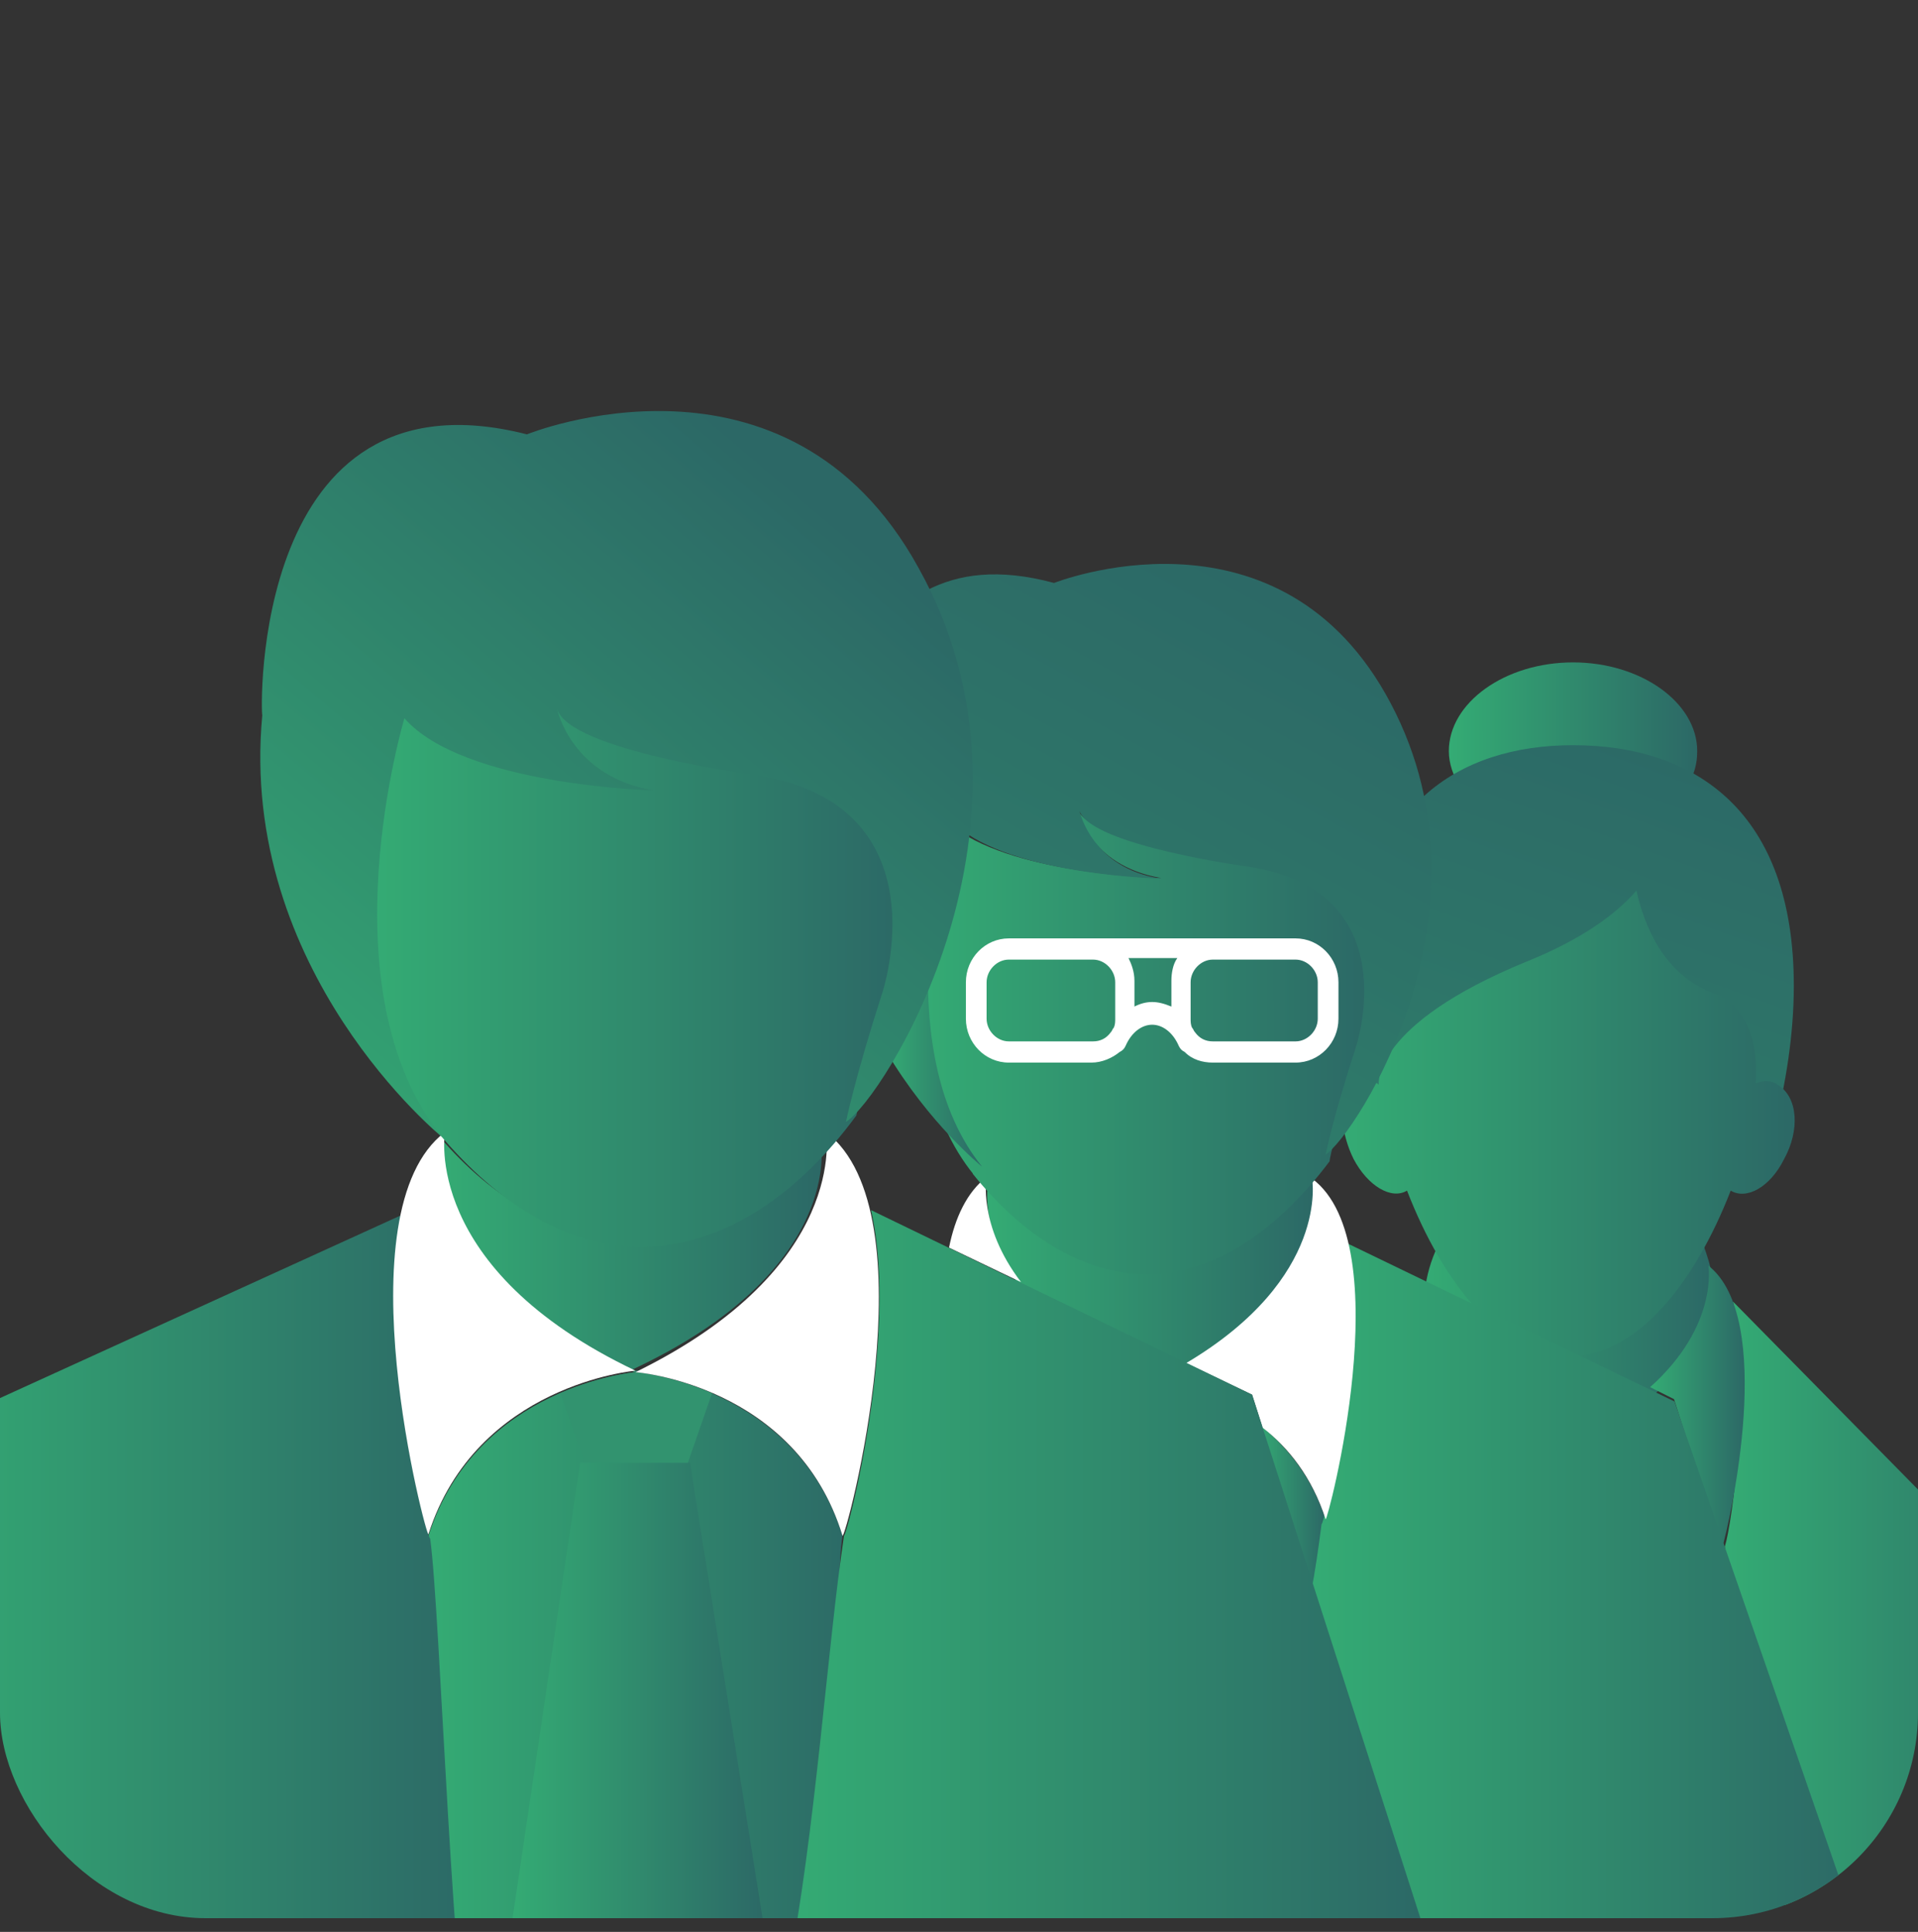 <svg width="140" height="141" viewBox="0 0 140 141" fill="none" xmlns="http://www.w3.org/2000/svg">
<rect x="0" y="0" width="140" height="141" fill="#333333" stroke="none"/>
<g clip-path="url(#clip0)">
<path d="M123.885 54.82C123.885 55.762 123.664 56.586 123.111 57.41C120.679 55.997 117.805 55.291 114.82 55.291C111.725 55.291 108.851 55.88 106.529 57.41C106.087 56.586 105.755 55.762 105.755 54.82C105.755 51.288 109.846 48.345 114.82 48.345C119.795 48.345 123.885 51.288 123.885 54.82Z" fill="url(#paint0_linear)"/>
<path d="M130.935 71.944C130.935 75.455 130.368 79.079 129.459 82.59H100.394C100.167 81.571 99.939 80.665 99.712 79.645C102.437 74.775 105.389 66.734 103.913 58.126C106.752 55.521 110.612 54.389 114.813 54.389C123.783 54.389 130.935 59.259 130.935 71.944Z" fill="url(#paint1_linear)"/>
<path d="M124.956 93.09C124.956 93.09 125.758 97.49 120.49 102L104 94.3C104.115 93.09 104.458 91.99 104.916 91C107.435 95.4 110.871 98.37 114.65 98.37C118.429 98.37 121.864 95.29 124.384 91C124.613 91.66 124.842 92.32 124.956 93.09Z" fill="url(#paint2_linear)"/>
<path d="M152.59 121.5C150.207 127.158 134.618 138.247 130.935 143L125.899 112.885C126.441 111.188 127.8 100.998 126.5 95L152.59 121.5Z" fill="url(#paint3_linear)"/>
<path d="M125.678 113.069L122.192 102.118L120.449 101.242C125.46 96.752 124.698 92.372 124.698 92.372C129.6 96.205 126.332 110.879 125.678 113.069Z" fill="url(#paint4_linear)"/>
<path d="M130.228 84.593C129.196 86.668 127.476 87.59 126.329 86.898C123.691 93.698 119.447 99 114.516 99C109.584 99 105.34 93.698 102.702 86.898C101.555 87.59 99.835 86.552 98.803 84.593C98.344 83.671 98.115 82.749 98 81.942C98.573 81.136 99.147 80.098 99.72 78.946C99.95 78.946 100.179 78.946 100.523 79.061L100.638 79.176C100.638 79.061 100.179 74.797 111.419 70.186C115.433 68.573 117.956 66.729 119.447 65C120.021 67.536 121.397 71.109 125.067 72.492C125.067 72.492 128.508 73.298 128.164 79.061C128.737 78.831 129.311 78.831 129.77 79.176C131.261 80.098 131.375 82.519 130.228 84.593Z" fill="url(#paint5_linear)"/>
<path d="M96.691 110.697C96.451 112.293 96.091 114.003 95.851 115.828L91.655 103.741C93.693 105.338 95.612 107.504 96.691 110.697Z" fill="url(#paint6_linear)"/>
<path d="M95.917 86.441C95.917 86.441 97.24 93.716 86.659 100L74.645 94.157C71.449 89.969 72.11 86.441 72.11 86.441C72.11 86.441 72.11 86.441 72 86.441C72 86.331 72 86.221 72.11 86C75.417 90.079 79.495 92.724 84.014 92.724C88.533 92.724 92.611 90.079 95.917 86C95.917 86.221 96.028 86.331 95.917 86.441C96.028 86.441 96.028 86.441 95.917 86.441Z" fill="url(#paint7_linear)"/>
<path d="M135.971 142C129.281 150.281 113.946 138.912 104.245 143.5L95.684 116.275C96.018 114.596 96.241 112.918 96.464 111.239C96.576 111.463 100.033 98.481 98.137 90.647L122.223 102.286L135.971 142Z" fill="url(#paint8_linear)"/>
<path d="M96.759 110.88C95.773 107.814 94.021 105.624 92.16 104.2L91.393 101.791L86.575 99.491C97.088 93.249 95.773 86.022 95.773 86.022C102.234 90.84 96.868 111.209 96.759 110.88Z" fill="white"/>
<path d="M74.529 93.577L69.272 91.058C69.71 88.868 70.587 87.006 72.01 85.911C72.01 85.911 71.353 89.415 74.529 93.577Z" fill="white"/>
<path d="M99.33 76.734C97.737 81.704 97.054 84.415 97.054 84.754C93.412 89.611 88.746 93 83.739 93C78.959 93 74.521 90.063 70.993 85.658C70.993 85.658 71.107 85.658 71.107 85.771C67.693 81.591 66.897 75.718 67.01 70.635C68.262 67.698 69.172 64.196 69.742 60.468C74.293 63.857 84.763 64.083 84.763 64.083C79.415 63.179 78.618 59 78.618 59C79.528 61.598 91.364 63.179 91.364 63.179C103.427 64.874 99.33 76.734 99.33 76.734Z" fill="url(#paint9_linear)"/>
<path d="M71.681 85.146C71.681 85.146 67.849 82.079 64.673 76.714C65.658 75.071 66.754 72.881 67.739 70.472C67.63 75.4 68.396 81.094 71.681 85.146Z" fill="url(#paint10_linear)"/>
<path d="M96.758 84.271C96.758 84.271 97.306 81.533 98.949 76.496C98.949 76.496 102.891 64.997 91.064 63.245C91.064 63.245 79.675 61.712 78.799 59.194C78.799 59.194 79.675 63.355 84.713 64.121C84.713 64.121 74.638 63.902 70.258 60.617C70.915 55.142 70.477 49.119 67.629 43.096C69.929 41.891 72.886 41.453 76.938 42.548C76.938 42.548 92.926 36.197 101.139 50.652C109.899 66.093 98.949 82.847 96.758 84.271Z" fill="url(#paint11_linear)"/>
<path d="M94.568 68.489H89.065H88.525H79.784H79.46H73.633C71.906 68.489 70.503 69.926 70.503 71.695V74.348C70.503 76.117 71.906 77.554 73.633 77.554H79.676C80.431 77.554 81.187 77.222 81.726 76.78C81.942 76.67 82.05 76.559 82.158 76.338C82.59 75.343 83.345 74.79 84.1 74.79C84.856 74.79 85.611 75.343 86.043 76.338C86.151 76.559 86.259 76.67 86.475 76.78C87.014 77.333 87.77 77.554 88.525 77.554H94.568C96.295 77.554 97.698 76.117 97.698 74.348V71.695C97.698 69.926 96.295 68.489 94.568 68.489ZM73.633 76.006C72.77 76.006 72.014 75.233 72.014 74.348V71.695C72.014 70.811 72.77 70.037 73.633 70.037H79.46H79.784C80.647 70.037 81.403 70.811 81.403 71.695V74.348C81.403 74.569 81.403 74.79 81.295 75.011C81.187 75.122 81.187 75.233 81.079 75.343C80.755 75.785 80.324 76.006 79.784 76.006H73.633V76.006ZM84.1 73.132C83.669 73.132 83.237 73.243 82.806 73.464V71.585C82.806 70.921 82.59 70.368 82.374 69.926H85.935C85.611 70.368 85.503 71.032 85.503 71.585V73.464C84.964 73.243 84.532 73.132 84.1 73.132ZM96.187 74.348C96.187 75.233 95.431 76.006 94.568 76.006H88.525C87.985 76.006 87.554 75.785 87.23 75.343C87.122 75.233 87.122 75.122 87.014 75.011C86.906 74.79 86.906 74.569 86.906 74.348V71.695C86.906 70.811 87.662 70.037 88.525 70.037H89.065H94.568C95.431 70.037 96.187 70.811 96.187 71.695V74.348Z" fill="white"/>
<path d="M24.155 122.158C24.264 122.377 24.483 122.486 24.593 122.596C24.483 122.486 24.264 122.377 24.155 122.158Z" fill="url(#paint12_linear)"/>
<path d="M46.713 100.038C46.604 100.038 46.494 100.148 46.385 100.148C46.275 100.148 46.166 100.038 46.056 100.038H46.713Z" fill="url(#paint13_linear)"/>
<path d="M61.497 112.085C60.292 120.079 64.782 132.816 61.497 143C53.799 144.429 38.253 144.833 32.23 141C30.368 134.211 32.039 117.78 31.273 112.085C34.777 101.134 46.385 100.149 46.385 100.149C46.385 100.149 58.102 101.134 61.497 112.085Z" fill="url(#paint14_linear)"/>
<path d="M59.918 83.415C59.918 83.415 61.663 92.744 46.068 100H45.959C30.364 92.744 32.109 83.415 32.109 83.415C32.109 83.415 32.109 83.415 32 83.415C32 83.311 32.109 83.104 32.109 83C35.926 87.457 40.724 90.36 45.959 90.36C51.194 90.36 55.883 87.457 59.809 83C59.918 83.207 60.027 83.311 59.918 83.415C60.027 83.415 60.027 83.518 59.918 83.415Z" fill="url(#paint15_linear)"/>
<path d="M51.971 101.681L50.109 107.047H42.772L40.91 101.681C43.976 100.367 46.386 100.148 46.386 100.148C46.386 100.148 48.904 100.367 51.971 101.681Z" fill="#32936F"/>
<path d="M55.899 141.5L50.367 106.763H42.344L37.266 141C42.535 143.613 49.793 140.084 55.899 141.5Z" fill="url(#paint16_linear)"/>
<path d="M34.748 153.597C-15.108 140 -1.545 118.553 -7.05 105.252L29.417 88.633C27.215 97.791 31.288 112.619 31.398 112.292C32.169 117.852 32.987 146.729 34.748 153.597Z" fill="url(#paint17_linear)"/>
<path d="M60.293 82.627C60.293 82.627 62.045 92.483 46.385 100.148C46.385 100.148 58.103 101.024 61.497 112.085C61.716 112.413 68.068 88.54 60.293 82.627Z" fill="white"/>
<path d="M32.478 82.627C24.812 88.431 31.164 112.413 31.273 111.975C34.778 101.024 46.385 100.039 46.385 100.039C30.726 92.592 32.478 82.627 32.478 82.627Z" fill="white"/>
<path d="M65.241 71.958C63.187 78.155 62.503 81.422 62.503 81.422C58.282 87.169 52.806 91 46.76 91C41.056 91 35.922 87.507 31.701 82.324L31.815 82.437C22.917 71.62 29.077 51.676 29.077 51.676C33.526 56.634 44 57 44 57C37.725 55.986 40.599 51 40.599 51C41.626 54.042 55.544 55.845 55.544 55.845C70.032 58.099 65.241 71.958 65.241 71.958Z" fill="url(#paint18_linear)"/>
<path d="M38.461 31.702C38.461 31.702 57.444 23.974 67.047 41.447C77.422 60.039 64.398 80.311 61.749 81.879C61.749 81.879 62.411 78.631 64.398 72.471C64.398 72.471 69.033 58.695 55.127 56.567C55.127 56.567 41.551 54.775 40.668 51.751C40.668 51.751 41.661 56.679 47.732 57.687C47.732 57.687 33.825 57.351 29.52 52.423C29.52 52.423 23.56 72.247 32.28 82.999C32.28 82.999 17.38 70.903 19.145 52.199C19.035 52.199 18.262 26.55 38.461 31.702Z" fill="url(#paint19_linear)"/>
<path d="M104.245 141.761C95.265 146.032 83.07 141.761 72.448 141.761C66.425 141.761 62.975 145.423 57.5 143.999C59.5 133.999 60.402 120.079 61.607 112.084C61.826 112.084 65.659 97.41 63.578 88.321L91.393 101.791L104.245 141.761Z" fill="url(#paint20_linear)"/>
</g>
<defs>
<linearGradient id="paint0_linear" x1="105.675" y1="52.596" x2="123.885" y2="52.58" gradientUnits="userSpaceOnUse">
<stop stop-color="#34AC74"/>
<stop offset="1" stop-color="#2C6866"/>
</linearGradient>
<linearGradient id="paint1_linear" x1="85.5" y1="173.5" x2="128.68" y2="54.246" gradientUnits="userSpaceOnUse">
<stop stop-color="#34AC74"/>
<stop offset="1" stop-color="#2C6866"/>
</linearGradient>
<linearGradient id="paint2_linear" x1="103.907" y1="96.159" x2="125" y2="96.14" gradientUnits="userSpaceOnUse">
<stop stop-color="#34AC74"/>
<stop offset="1" stop-color="#2C6866"/>
</linearGradient>
<linearGradient id="paint3_linear" x1="125.781" y1="117.51" x2="152.59" y2="117.504" gradientUnits="userSpaceOnUse">
<stop stop-color="#34AC74"/>
<stop offset="1" stop-color="#2C6866"/>
</linearGradient>
<linearGradient id="paint4_linear" x1="120.419" y1="102.078" x2="127.35" y2="102.077" gradientUnits="userSpaceOnUse">
<stop stop-color="#34AC74"/>
<stop offset="1" stop-color="#2C6866"/>
</linearGradient>
<linearGradient id="paint5_linear" x1="97.854" y1="80.945" x2="131" y2="80.93" gradientUnits="userSpaceOnUse">
<stop stop-color="#34AC74"/>
<stop offset="1" stop-color="#2C6866"/>
</linearGradient>
<linearGradient id="paint6_linear" x1="91.632" y1="109.409" x2="96.691" y2="109.408" gradientUnits="userSpaceOnUse">
<stop stop-color="#34AC74"/>
<stop offset="1" stop-color="#2C6866"/>
</linearGradient>
<linearGradient id="paint7_linear" x1="71.894" y1="92.566" x2="96" y2="92.547" gradientUnits="userSpaceOnUse">
<stop stop-color="#34AC74"/>
<stop offset="1" stop-color="#2C6866"/>
</linearGradient>
<linearGradient id="paint8_linear" x1="95.505" y1="116.192" x2="135.971" y2="116.178" gradientUnits="userSpaceOnUse">
<stop stop-color="#34AC74"/>
<stop offset="1" stop-color="#2C6866"/>
</linearGradient>
<linearGradient id="paint9_linear" x1="66.854" y1="74.945" x2="100" y2="74.93" gradientUnits="userSpaceOnUse">
<stop stop-color="#34AC74"/>
<stop offset="1" stop-color="#2C6866"/>
</linearGradient>
<linearGradient id="paint10_linear" x1="64.642" y1="77.353" x2="71.681" y2="77.352" gradientUnits="userSpaceOnUse">
<stop stop-color="#34AC74"/>
<stop offset="1" stop-color="#2C6866"/>
</linearGradient>
<linearGradient id="paint11_linear" x1="39" y1="159.5" x2="101.368" y2="45.977" gradientUnits="userSpaceOnUse">
<stop stop-color="#34AC74"/>
<stop offset="1" stop-color="#2C6866"/>
</linearGradient>
<linearGradient id="paint12_linear" x1="24.153" y1="122.363" x2="24.593" y2="122.363" gradientUnits="userSpaceOnUse">
<stop stop-color="#34AC74"/>
<stop offset="1" stop-color="#2C6866"/>
</linearGradient>
<linearGradient id="paint13_linear" x1="46.053" y1="100.09" x2="46.713" y2="100.088" gradientUnits="userSpaceOnUse">
<stop stop-color="#34AC74"/>
<stop offset="1" stop-color="#2C6866"/>
</linearGradient>
<linearGradient id="paint14_linear" x1="31.134" y1="120.723" x2="62.724" y2="120.713" gradientUnits="userSpaceOnUse">
<stop stop-color="#34AC74"/>
<stop offset="1" stop-color="#2C6866"/>
</linearGradient>
<linearGradient id="paint15_linear" x1="31.876" y1="90.972" x2="60" y2="90.951" gradientUnits="userSpaceOnUse">
<stop stop-color="#34AC74"/>
<stop offset="1" stop-color="#2C6866"/>
</linearGradient>
<linearGradient id="paint16_linear" x1="37.184" y1="123.285" x2="55.899" y2="123.281" gradientUnits="userSpaceOnUse">
<stop stop-color="#34AC74"/>
<stop offset="1" stop-color="#2C6866"/>
</linearGradient>
<linearGradient id="paint17_linear" x1="-7.236" y1="119.099" x2="34.748" y2="119.087" gradientUnits="userSpaceOnUse">
<stop stop-color="#34AC74"/>
<stop offset="1" stop-color="#2C6866"/>
</linearGradient>
<linearGradient id="paint18_linear" x1="26.827" y1="69.759" x2="66" y2="69.741" gradientUnits="userSpaceOnUse">
<stop stop-color="#34AC74"/>
<stop offset="1" stop-color="#2C6866"/>
</linearGradient>
<linearGradient id="paint19_linear" x1="17" y1="84.5" x2="58.319" y2="35.771" gradientUnits="userSpaceOnUse">
<stop stop-color="#34AC74"/>
<stop offset="1" stop-color="#2C6866"/>
</linearGradient>
<linearGradient id="paint20_linear" x1="57.293" y1="114.586" x2="104.245" y2="114.569" gradientUnits="userSpaceOnUse">
<stop stop-color="#34AC74"/>
<stop offset="1" stop-color="#2C6866"/>
</linearGradient>
<clipPath id="clip0">
<rect width="140" height="140" rx="15" fill="white"/>
</clipPath>
</defs>
</svg>
